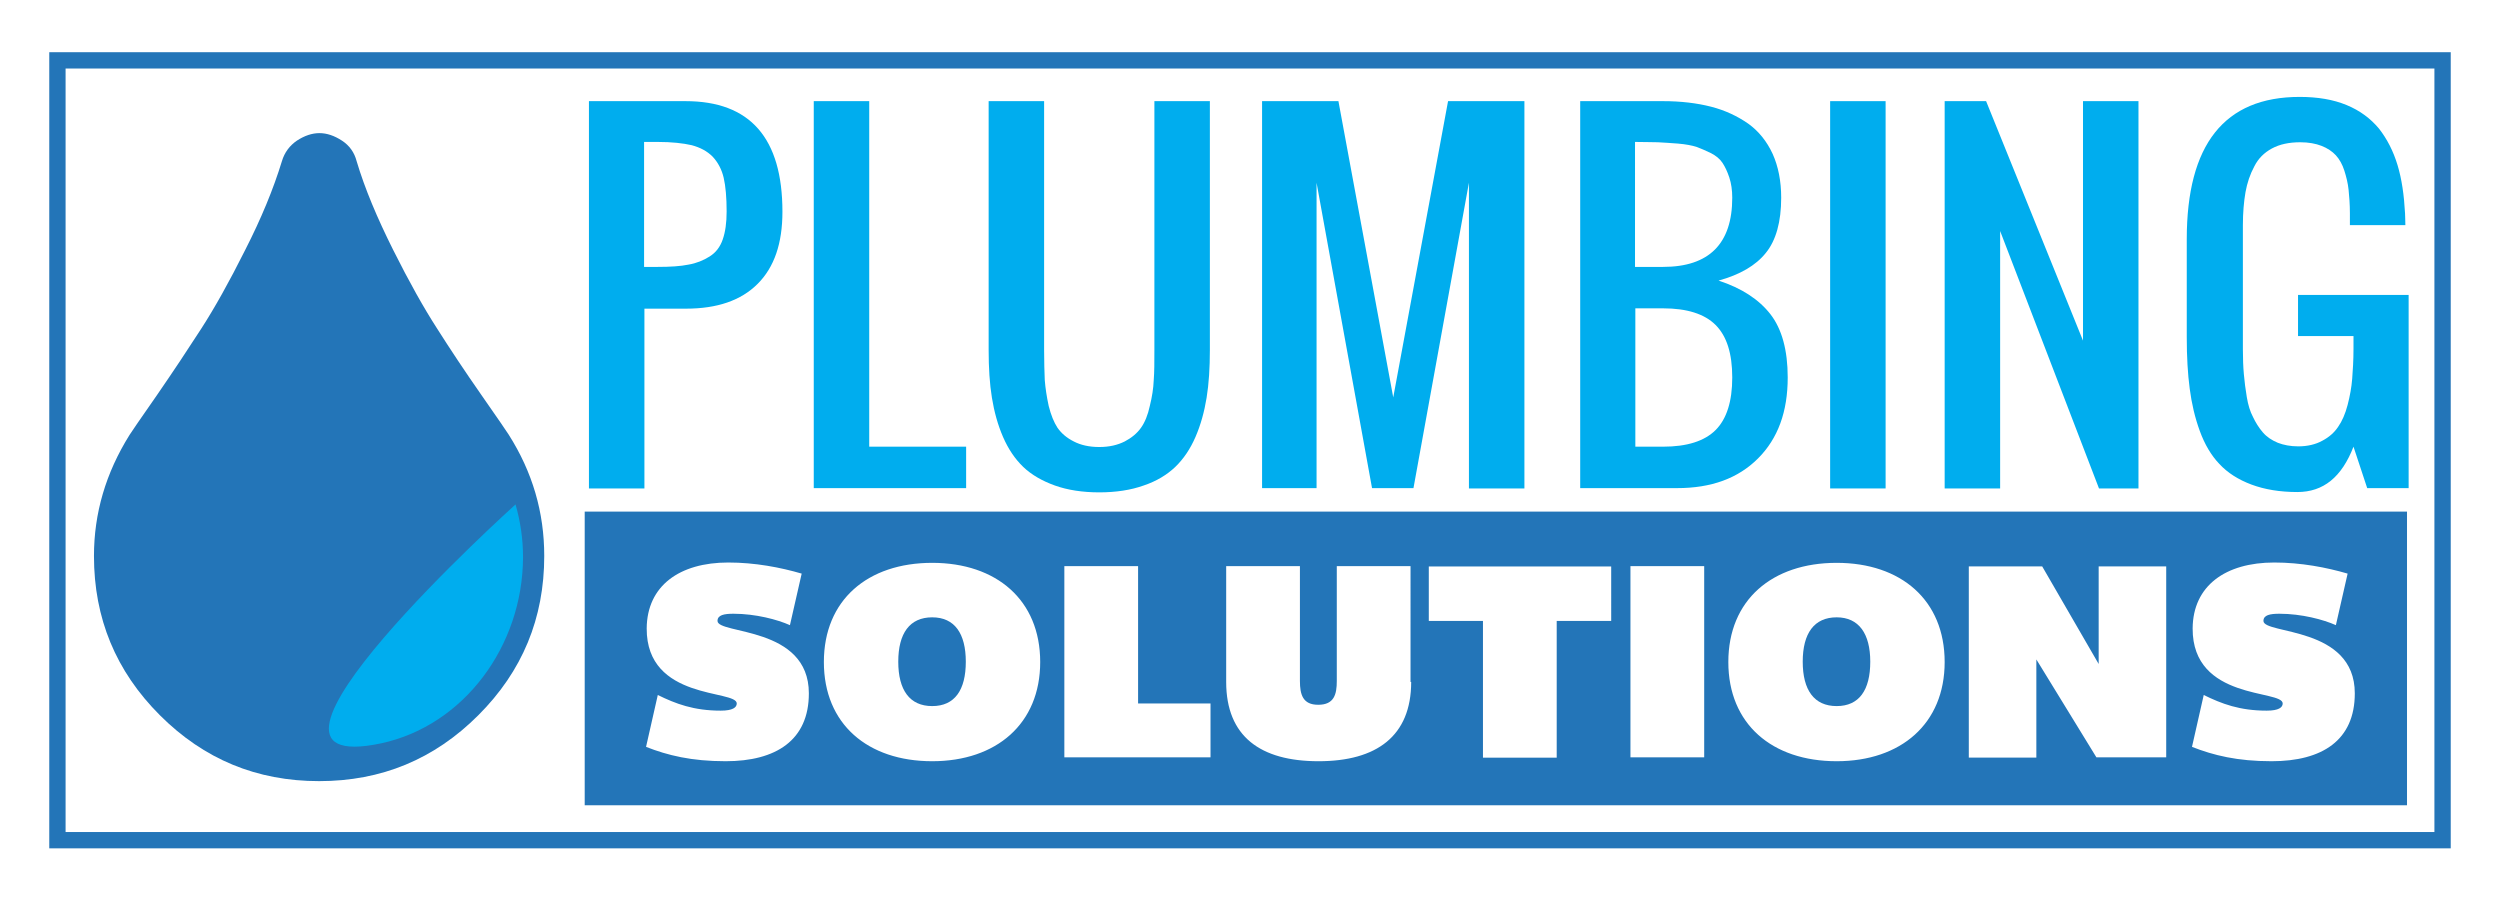 <?xml version="1.0" encoding="utf-8"?>
<!-- Generator: Adobe Illustrator 17.1.0, SVG Export Plug-In . SVG Version: 6.00 Build 0)  -->
<!DOCTYPE svg PUBLIC "-//W3C//DTD SVG 1.1//EN" "http://www.w3.org/Graphics/SVG/1.1/DTD/svg11.dtd">
<svg version="1.1" id="Layer_1" xmlns="http://www.w3.org/2000/svg" xmlns:xlink="http://www.w3.org/1999/xlink" x="0px" y="0px"
	 viewBox="-72.1 257 766.2 277" enable-background="new -72.1 257 766.2 277" xml:space="preserve">
<rect x="-72.1" y="257" fill="#FFFFFF" width="766.2" height="277"/>
<g>
	<rect x="-54.5" y="275.5" fill="#FFFFFF" width="731" height="239"/>
	<path fill="#2375B8" d="M674,278v234H-52V278H674 M679,273H-57v244h736V273L679,273z"/>
</g>
<g>
	<g>
		<path fill="#00ADEE" d="M108.4,406.6V288H138c19.8,0,29.7,11.3,29.7,33.9c0,9.7-2.5,17-7.6,22.1c-5.1,5.1-12.4,7.6-22,7.6h-12.7
			v55.1H108.4z M125.3,338.8h4.2c3.8,0,7-0.2,9.4-0.7c2.4-0.4,4.6-1.3,6.5-2.5c1.9-1.2,3.2-2.9,4-5.2c0.8-2.3,1.2-5.1,1.2-8.6
			c0-4.2-0.3-7.7-0.9-10.3c-0.6-2.6-1.8-4.8-3.4-6.5c-1.7-1.7-3.8-2.8-6.4-3.5c-2.6-0.6-6.1-1-10.4-1h-4.2V338.8z"/>
		<path fill="#00ADEE" d="M177.3,406.6V288h17v105.9h29.7v12.7H177.3z"/>
		<path fill="#00ADEE" d="M278.4,405.8c-3.9,1.4-8.5,2.1-13.6,2.1s-9.7-0.7-13.6-2.1c-3.9-1.4-7.2-3.3-9.7-5.7
			c-2.5-2.4-4.6-5.5-6.2-9.2c-1.6-3.7-2.7-7.7-3.4-12s-1-9.2-1-14.6V288h17v76.3c0,3.7,0.1,6.7,0.2,9.2c0.2,2.5,0.6,5.1,1.2,7.9
			c0.7,2.8,1.6,5,2.7,6.7c1.2,1.7,2.8,3.1,5,4.2c2.1,1.1,4.7,1.7,7.8,1.7s5.6-0.6,7.8-1.7c2.1-1.1,3.8-2.5,5-4.2
			c1.2-1.7,2.1-3.9,2.7-6.7c0.7-2.8,1.1-5.4,1.2-7.9c0.2-2.5,0.2-5.5,0.2-9.2V288h17v76.3c0,5.4-0.3,10.3-1,14.6
			c-0.7,4.3-1.8,8.3-3.4,12s-3.7,6.8-6.2,9.2C285.6,402.5,282.3,404.5,278.4,405.8z"/>
		<path fill="#00ADEE" d="M314.7,406.6V288h23.4l16.8,90.8l16.8-90.8h23.4v118.7h-17V313l-17,93.6h-12.7l-17-93.6v93.6H314.7z"/>
		<path fill="#00ADEE" d="M412.2,406.6V288h25.4c5.5,0,10.4,0.6,14.7,1.7c4.3,1.1,8.1,2.9,11.4,5.2c3.2,2.3,5.7,5.4,7.5,9.3
			c1.7,3.8,2.6,8.3,2.6,13.4c0,7.4-1.6,13.1-4.7,16.9c-3.1,3.9-8,6.7-14.5,8.5c7.1,2.3,12.4,5.8,15.9,10.3c3.5,4.5,5.3,11,5.3,19.4
			c0,10.5-3,18.7-9.1,24.8c-6.1,6.1-14.3,9.1-24.8,9.1H412.2z M429.1,338.8h8.5c14.1,0,21.2-7.1,21.2-21.2c0-2.3-0.3-4.4-0.9-6.2
			c-0.6-1.8-1.3-3.3-2.1-4.5s-2-2.2-3.6-3c-1.6-0.8-3.1-1.4-4.4-1.9c-1.3-0.4-3.2-0.8-5.7-1c-2.4-0.2-4.5-0.3-6.1-0.4
			c-1.6,0-4-0.1-7-0.1V338.8z M429.1,393.9h8.5c7.3,0,12.7-1.7,16.1-5.1c3.4-3.4,5.1-8.8,5.1-16.1c0-7.4-1.7-12.7-5.1-16.1
			c-3.4-3.4-8.8-5.1-16.1-5.1h-8.5V393.9z"/>
		<path fill="#00ADEE" d="M488.8,406.6V288h17v118.7H488.8z"/>
		<path fill="#00ADEE" d="M523.9,406.6V288h12.7l29.7,73.4V288h17v118.7h-12.1l-30.3-78.9v78.9H523.9z"/>
		<path fill="#00ADEE" d="M632,407.8c-5.4,0-10.1-0.8-14.1-2.3c-4-1.5-7.3-3.6-9.8-6.3c-2.5-2.6-4.5-6-6-10.1
			c-1.5-4.1-2.5-8.4-3.1-13c-0.6-4.5-0.9-9.8-0.9-15.7v-30.1c0-29,11.5-43.6,34.6-43.6c5.5,0,10.3,0.8,14.4,2.5
			c4.1,1.7,7.3,4.1,9.9,7.2c2.5,3.2,4.4,6.9,5.7,11.2c1.3,4.3,2,9.2,2.3,14.8c0,0.8,0.1,2,0.1,3.6h-17v-3.6c0-2.8-0.2-5.2-0.4-7.2
			c-0.2-2-0.7-4-1.3-5.9c-0.6-1.9-1.5-3.5-2.6-4.7c-1.1-1.2-2.6-2.2-4.4-2.9c-1.8-0.7-4-1.1-6.5-1.1c-3.4,0-6.3,0.6-8.7,1.9
			c-2.4,1.3-4.2,3.1-5.4,5.5c-1.3,2.4-2.2,5.1-2.7,7.9c-0.5,2.9-0.8,6.3-0.8,10.1v38.1c0,2.8,0.1,5.4,0.3,7.6c0.2,2.3,0.5,4.6,0.9,7
			c0.4,2.4,1,4.4,1.9,6.1c0.8,1.7,1.8,3.3,3,4.7c1.2,1.4,2.7,2.4,4.6,3.2c1.8,0.7,3.9,1.1,6.3,1.1c2.8,0,5.3-0.6,7.3-1.7
			c2.1-1.1,3.7-2.5,4.9-4.3c1.2-1.7,2.2-4,2.9-6.7c0.7-2.7,1.2-5.4,1.4-8c0.2-2.6,0.4-5.7,0.4-9.1V360h-17v-12.6h33.9v59.2h-12.7
			l-4.2-12.7C645.6,403.2,640,407.8,632,407.8z"/>
	</g>
</g>
<path fill="#2375B8" d="M83.8,390.2c-0.5-0.8-3.3-4.9-8.4-12.2c-5.1-7.3-9.6-14.1-13.6-20.4c-4-6.2-8.5-14.2-13.4-24
	c-4.9-9.8-8.7-18.8-11.2-27.2c-0.7-2.7-2.2-4.8-4.5-6.3c-2.3-1.5-4.6-2.3-6.9-2.3c-2.3,0-4.6,0.8-6.9,2.3c-2.2,1.5-3.8,3.6-4.6,6.3
	C11.7,314.9,8,323.9,3,333.7c-4.9,9.8-9.4,17.8-13.4,24c-4,6.2-8.5,13-13.6,20.4c-5.1,7.3-7.9,11.4-8.4,12.2
	c-7.3,11.7-10.9,24-10.9,37.1c0,19.1,6.7,35.3,20.2,48.8s29.7,20.2,48.8,20.2c19.1,0,35.3-6.7,48.8-20.2
	c13.5-13.5,20.2-29.7,20.2-48.8C94.7,414,91.1,401.7,83.8,390.2z"/>
<path fill="#00ADEE" d="M44.8,484.8c-52.8,11.3,41.1-73.2,41.1-73.2c1.5,5.2,2.3,10.6,2.3,16.2C88.1,455,70.1,479.3,44.8,484.8z"/>
<g>
	<path fill="#2375B8" d="M107.1,413.8v90h558.5v-90H107.1z M150.3,490.3c-10.5,0-17.8-1.8-24.4-4.4l3.6-15.9
		c5.5,2.7,11,4.8,19.3,4.8c3.7,0,4.9-1,4.9-2.2c0-4.3-27.7-0.8-27.6-23c0.1-13.1,10.1-20.2,25-20.2c8.2,0,16,1.5,22.5,3.4l-3.6,15.8
		c-3.8-1.7-10.5-3.5-17.3-3.5c-2.9,0-4.9,0.4-4.9,2.2c0,4.2,28,1.5,28,22.2C175.8,483.9,165.7,490.3,150.3,490.3z M213.6,490.3
		c-19.8,0-33.2-11.4-33.2-30.4c0-19,13.4-30.4,33.2-30.4c19.7,0,33.1,11.4,33.1,30.4C246.7,478.8,233.3,490.3,213.6,490.3z
		 M298.9,489.1h-44.8v-58.6h22.6v42.1h22.2V489.1z M360.4,466c0,16.6-10.6,24.3-28.4,24.3s-28.3-7.6-28.3-24.3v-35.5h22.6v35.2
		c0,4.2,0.9,7.3,5.6,7.3c4.9,0,5.7-3.2,5.7-7.3v-35.2h22.6V466z M421.7,447.3H405v41.9h-22.6v-41.9h-16.6v-16.7h55.9V447.3z
		 M450.2,489.1h-22.6v-58.6h22.6V489.1z M490.8,490.3c-19.8,0-33.2-11.4-33.2-30.4c0-19,13.4-30.4,33.2-30.4
		c19.7,0,33.1,11.4,33.1,30.4C523.9,478.8,510.5,490.3,490.8,490.3z M591.8,489.1h-21.4L552,459.1v30.1h-20.7v-58.6h22.5l17.3,29.9
		v-29.9h20.7V489.1z M624.1,490.3c-10.5,0-17.8-1.8-24.4-4.4l3.6-15.9c5.5,2.7,11,4.8,19.3,4.8c3.7,0,4.9-1,4.9-2.2
		c0-4.3-27.7-0.8-27.6-23c0.1-13.1,10.1-20.2,25-20.2c8.2,0,16,1.5,22.5,3.4l-3.6,15.8c-3.8-1.7-10.5-3.5-17.3-3.5
		c-2.9,0-4.9,0.4-4.9,2.2c0,4.2,28,1.5,28,22.2C649.6,483.9,639.6,490.3,624.1,490.3z"/>
	<path fill="#2375B8" d="M213.6,446.2c-6.9,0-10.4,4.9-10.4,13.6c0,8.7,3.5,13.6,10.4,13.6c6.9,0,10.3-4.9,10.3-13.6
		C223.9,451.2,220.5,446.2,213.6,446.2z"/>
	<path fill="#2375B8" d="M490.8,446.2c-6.9,0-10.4,4.9-10.4,13.6c0,8.7,3.5,13.6,10.4,13.6c6.9,0,10.3-4.9,10.3-13.6
		C501.1,451.2,497.6,446.2,490.8,446.2z"/>
</g>
</svg>
